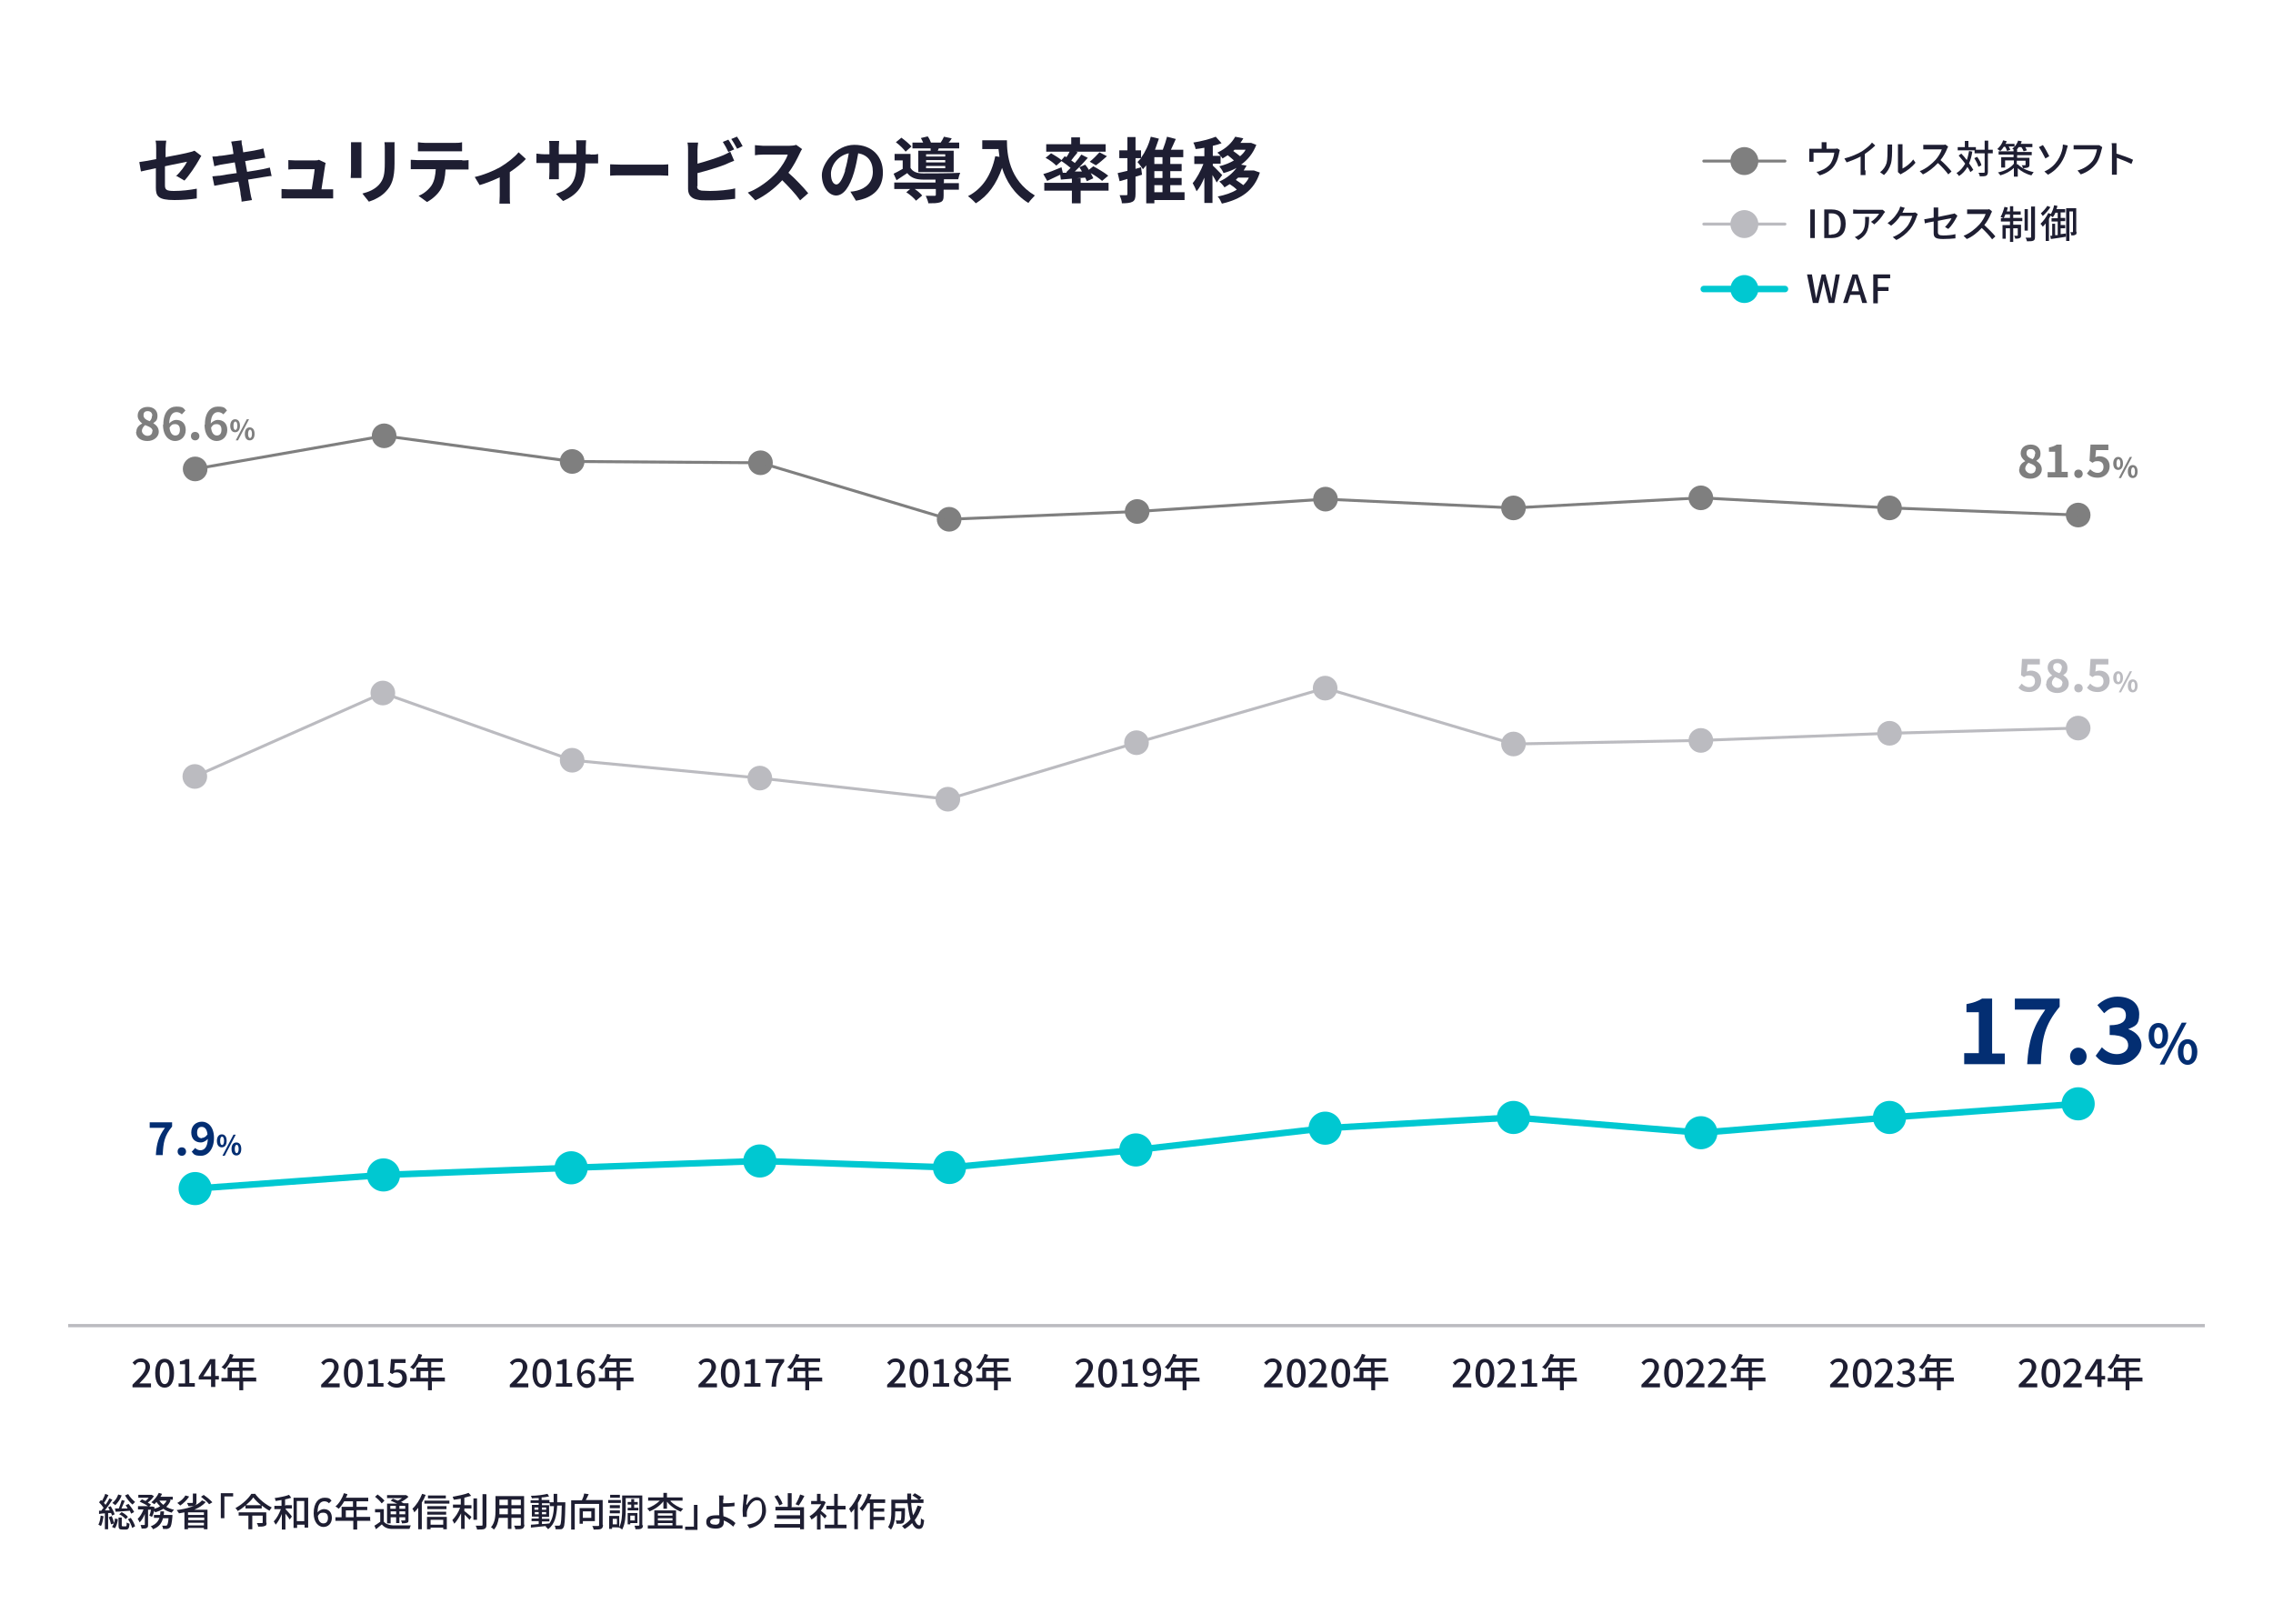 <?xml version="1.0" encoding="UTF-8"?>
<svg id="_レイヤー_1" data-name="レイヤー 1" xmlns="http://www.w3.org/2000/svg" viewBox="0 0 700 500">
  <defs>
    <style>
      .cls-1, .cls-2 {
        stroke: #7f7f7f;
      }

      .cls-1, .cls-2, .cls-3, .cls-4, .cls-5, .cls-6, .cls-7 {
        fill: none;
        stroke-miterlimit: 10;
      }

      .cls-1, .cls-2, .cls-3, .cls-7 {
        stroke-width: .9px;
      }

      .cls-1, .cls-3, .cls-5 {
        stroke-linecap: round;
      }

      .cls-3, .cls-4, .cls-7 {
        stroke: #bbbbc0;
      }

      .cls-8 {
        fill: #00c8d1;
      }

      .cls-5, .cls-6 {
        stroke: #00c8d1;
        stroke-width: 2px;
      }

      .cls-9 {
        fill: #fff;
      }

      .cls-10 {
        fill: #1e1e32;
      }

      .cls-11 {
        fill: #bbbbc0;
      }

      .cls-12 {
        fill: #032e72;
      }

      .cls-13 {
        fill: #7f7f7f;
      }
    </style>
  </defs>
  <rect class="cls-9" width="700" height="500"/>
  <g id="a">
    <g>
      <path class="cls-10" d="M54.1,54.3c1.5-1.3,2.9-3.3,3.5-4.5-.7.2-3.7.7-6.8,1.4v5.8c0,1.4.4,1.8,2.8,1.8s4.8-.3,7-.7v3c-1.9.3-4.6.5-6.9.5-5,0-5.7-1.2-5.7-3.8v-6c-2,.4-3.7.8-4.6,1l-.5-2.9c1-.1,3-.5,5.2-.9v-3.2c0-.7,0-1.8-.2-2.5h3.3c-.1.7-.2,1.8-.2,2.5v2.6c3.2-.6,6.3-1.2,7.3-1.5.6-.1,1.1-.3,1.6-.5l2.1,1.6c-.2.3-.5.8-.7,1.2-1,1.8-3,4.8-4.5,6.4l-2.4-1.4h0l-.3.1Z"/>
      <path class="cls-10" d="M83.6,54.2c-.6,0-1.5.2-2.3.3-1.1.2-2.9.5-4.9.8.3,1.8.6,3.4.7,4.1.1.7.3,1.5.5,2.2l-3.2.5c0-.8-.2-1.6-.3-2.2,0-.6-.3-2.2-.7-4-2.2.3-4.2.7-5.2.9-.9.2-1.7.3-2.2.4l-.6-2.9c.6,0,1.6-.2,2.3-.2,1-.2,3-.5,5.2-.8l-.6-3.3c-1.9.3-3.6.6-4.3.7-.8.2-1.4.3-2,.5l-.6-3c.7,0,1.4,0,2.1-.2.8,0,2.5-.3,4.4-.6l-.3-2.1c-.1-.6-.3-1.2-.4-1.7l3.2-.4c0,.4,0,1.2.2,1.7,0,.3.2,1,.3,2,1.8-.3,3.4-.5,4.1-.7.7-.1,1.5-.3,2.1-.5l.6,2.9c-.5,0-1.4.2-2,.3-.9.1-2.5.4-4.2.7l.6,3.3c2-.3,3.8-.6,4.8-.8.9-.2,1.7-.4,2.2-.5l.6,2.9h0l-.1-.3Z"/>
      <path class="cls-10" d="M100.4,58.3h2.2v2.8h-15.9v-2.9c.6,0,1.4.1,2.2.1h7.1c.3-1.9.8-5,.9-6.2h-5.9c-.7,0-1.6,0-2.2.1v-2.9c.6,0,1.6.1,2.2.1h5.6c.5,0,1.4,0,1.6-.2l2.1,1c-.1.3-.2.7-.2.9-.2,1.3-.8,5.1-1.1,7.2h1.4Z"/>
      <path class="cls-10" d="M111.3,43.8v11h-3.3c0-.4.1-1.3.1-1.9v-9.1h3.2ZM121.5,43.7v6.6c0,4.7-.9,6.8-2.6,8.6-1.4,1.6-3.7,2.7-5.3,3.2l-2-2.5c1.9-.5,3.7-1.2,5.1-2.7,1.5-1.7,1.8-3.3,1.8-6.7v-4.2c0-.9,0-1.6-.1-2.2h3.3l-.2-.1Z"/>
      <path class="cls-10" d="M142.3,49.4c.5,0,1.4,0,2-.1v2.9h-7.1c-.1,2.3-.5,4.3-1.3,5.8s-2.5,3.2-4.4,4.2l-2.6-1.9c1.6-.6,3.1-1.9,4-3.2.9-1.4,1.2-3.2,1.3-5h-7.7v-2.9c.6,0,1.4.1,2.1.1h13.8l-.1.1ZM131.1,46.6h-2.4v-2.8c.7.1,1.6.2,2.4.2h8.8c.8,0,1.6,0,2.4-.2v2.8h-11.2Z"/>
      <path class="cls-10" d="M161.9,49c-1,1.1-2.9,2.7-4.9,4v7.3c0,.8,0,1.9.1,2.4h-3.3c0-.4.1-1.6.1-2.4v-5.7c-1.9.9-4.4,1.9-6.2,2.4l-1.5-2.5c2.8-.6,6-2,7.8-3,2.2-1.3,4.6-3.2,5.7-4.6l2.2,2h0v.1Z"/>
      <path class="cls-10" d="M181.8,47.6c1.1,0,1.8,0,2.4-.2v2.9h-3.9v.5c0,5.4-1.6,8.8-6.9,11.1l-2.2-2.2c4.2-1.4,6.3-3.5,6.3-8.8v-.7h-5.4v5h-3c0-.4.1-1.3.1-2.3v-2.7h-4v-2.9c.4,0,1.3.2,2.3.2h1.7v-2.1c0-.8,0-1.5-.1-2h3.1c0,.4-.1,1.1-.1,2v2.1h5.4v-2.3c0-.9,0-1.6-.1-2h3.1c0,.5-.1,1.2-.1,2v2.3h1.5l-.1.1Z"/>
      <path class="cls-10" d="M187.9,50.6c.8,0,2.4.1,3.5.1h11.8c1,0,2,0,2.6-.1v3.5c-.5,0-1.6-.1-2.6-.1h-11.8c-1.2,0-2.7,0-3.5.1v-3.5Z"/>
      <path class="cls-10" d="M214.7,57.3c0,1,.4,1.2,1.4,1.4.7,0,1.6.1,2.6.1,2.3,0,5.9-.3,7.7-.8v3.2c-2.1.3-5.4.5-7.8.5s-2.8,0-3.7-.2c-1.9-.3-3-1.4-3-3.3v-12c0-.5,0-1.6-.2-2.3h3.3c-.1.7-.2,1.7-.2,2.3v4.2c2.6-.7,5.7-1.7,7.7-2.5.8-.3,1.5-.7,2.4-1.2l1.2,2.8c-.9.3-1.9.8-2.6,1.1-2.2.9-5.9,2-8.7,2.7v4.1h0l-.1-.1ZM224.3,46.8c-.4-.9-1.1-2.2-1.7-3.1l1.7-.7c.6.8,1.3,2.2,1.8,3l-1.8.8ZM226.9,42c.6.8,1.4,2.2,1.8,3l-1.7.8c-.5-.9-1.2-2.2-1.8-3l1.7-.7v-.1Z"/>
      <path class="cls-10" d="M247.1,45.8c-.2.2-.6.9-.8,1.4-.8,1.7-2,4.1-3.5,6,2.2,1.9,4.8,4.7,6.1,6.3l-2.5,2.2c-1.4-2-3.5-4.2-5.5-6.2-2.3,2.5-5.3,4.8-8.3,6.2l-2.3-2.4c3.5-1.3,6.9-4,9-6.3,1.4-1.7,2.8-3.8,3.3-5.4h-7.5c-.9,0-2.1.1-2.6.2v-3.1c.6,0,1.9.2,2.6.2h7.8c.9,0,1.8-.1,2.3-.3l1.8,1.3h0l.1-.1Z"/>
      <path class="cls-10" d="M261.9,59c.8,0,1.5-.2,2-.3,2.8-.7,4.9-2.6,4.9-5.8s-1.6-5.2-4.5-5.7c-.3,1.8-.7,3.8-1.3,5.9-1.3,4.4-3.2,7.1-5.5,7.1s-4.4-2.7-4.4-6.3,4.4-9.3,10-9.3,8.8,3.7,8.8,8.5-2.8,7.8-8.3,8.7l-1.6-2.6h0l-.1-.2ZM260.2,52.5c.5-1.6.9-3.5,1.2-5.3-3.6.8-5.5,3.9-5.5,6.3s.9,3.3,1.7,3.3,1.8-1.4,2.7-4.3h-.1Z"/>
      <path class="cls-10" d="M290.6,56.4h4.7v2h-4.7v1.8c0,1.2-.2,1.8-1.1,2.1s-2,.3-3.6.3c-.1-.7-.5-1.6-.8-2.3h2.7q.4,0,.4-.3v-1.8h-6.5c.9.6,1.8,1.4,2.3,2l-1.9,1.6c-.6-.8-1.9-1.9-3-2.6l1.2-1h-4.9v-2h12.7v-.9h-3.9c-2.2,0-3.7-.6-4.8-2-1.1.7-2.1,1.4-3.3,2.2l-.9-2c.8-.4,1.8-.9,2.8-1.5v-2.6h-2.5v-2h4.9v4.3c.7,1.2,2,1.7,3.9,1.7,2.6,0,8.4,0,11.4-.2-.2.5-.5,1.4-.6,2h-4.4v.9h0l-.1.3ZM278.9,46.7c-.6-.8-1.9-2.1-3-2.9l1.7-1.4c1.1.8,2.4,1.9,3.1,2.7l-1.8,1.6h0ZM286.6,45.7h-5.6v-1.8h3.3c-.2-.5-.5-1-.7-1.4l2.1-.5c.4.5.8,1.3,1,1.9h3c.4-.6.8-1.3,1-1.8l2.4.5c-.3.5-.6,1-1,1.3h3.3v1.8h-6.3l-.3.7h4.9v6.6h-10.9v-6.6h3.8v-.7h.1-.1ZM291.1,47.5h-5.9v.7h5.9v-.7ZM291.1,49.3h-5.9v.7h5.9v-.7ZM291.1,51.1h-5.9v.7h5.9v-.7Z"/>
      <path class="cls-10" d="M310.1,43.3c0,4.1.6,12.1,8.6,16.9-.5.5-1.6,1.7-2,2.3-4.5-2.8-6.9-6.9-8.1-10.8-1.7,4.9-4.3,8.6-8.1,10.9-.5-.6-1.7-1.7-2.4-2.2,4.5-2.3,7.2-6.5,8.4-12.3l1.3.2c-.1-.8-.2-1.6-.3-2.4h-5v-2.7h7.6v.1Z"/>
      <path class="cls-10" d="M328.5,52.9c.4-.4.8-.8,1.2-1.2-.8-.7-1.9-1.5-2.8-2.1l-1.6,1.4c-.7-.7-2.1-1.8-3.3-2.4l1.7-1.4c1,.6,2.4,1.4,3.2,2.1l1-1.2.5.3c.4-.5.7-1.1,1-1.7h-7.2v-2.3h7.7v-2.1h2.7v2.1h7.9v2.3h-9.2l.6.2c-.7.8-1.4,1.7-2,2.5.4.3.8.5,1.1.8.8-.9,1.5-1.8,2-2.6l2,1c-1.2,1.4-2.6,2.9-4,4.2h2.2c-.3-.5-.5-.9-.8-1.3l1.8-.8c.4.5.8,1,1.1,1.6l1.4-1.1c1.5.8,3.5,2,4.6,2.9l-1.9,1.6c-.8-.7-2.2-1.7-3.5-2.4.3.6.6,1.1.8,1.6l-2,.9c-.1-.3-.3-.7-.5-1.1-2.7.2-5.4.4-7.5.6l-.2-1.5c-1.4.7-2.8,1.3-4,1.9l-1.2-2.1c1.4-.4,3.5-1.2,5.6-2.1l.4,1.7h1.1l.1-.3ZM332.8,56.3h8.6v2.4h-8.6v3.9h-2.7v-3.9h-8.5v-2.4h8.5v-1.4h2.7v1.4ZM335.6,49.8c1-.8,2.2-2,3-2.9l2.3,1.2c-1.1,1-2.4,2.1-3.4,2.8l-1.9-1.1h0Z"/>
      <path class="cls-10" d="M364.9,61.6h-9.4v1h-2.5v-11.7c-.3.4-.7.8-1,1.2-.4-.5-1.2-1.7-1.7-2.2.4-.4.7-.8,1.1-1.2h-1.7v3.3l1.7-.5.3,2.3-2,.6v5.3c0,1.3-.2,2-.9,2.4-.7.4-1.8.5-3.3.5,0-.7-.4-1.8-.7-2.5h2c.3,0,.4,0,.4-.4v-4.6l-2.4.7-.6-2.5c.8-.2,1.9-.4,3-.7v-3.9h-2.5v-2.4h2.5v-4.1h2.5v4.1h1.7v2.3c1.3-1.8,2.4-4.1,3-6.5l2.5.6c-.4,1.1-.8,2.3-1.2,3.4h2.4c.5-1.3,1-2.8,1.3-4l2.7.7c-.5,1.1-1,2.3-1.5,3.3h3.8v2.3h-4v2.1h3.5v2.2h-3.5v2.1h3.5v2.2h-3.5v2.2h4.4v2.4h.1ZM358,48.4h-2.5v2.1h2.5v-2.1ZM358,52.7h-2.5v2.1h2.5v-2.1ZM355.5,59.2h2.5v-2.2h-2.5v2.2Z"/>
      <path class="cls-10" d="M374.7,56.2c-.3-.6-.8-1.5-1.3-2.3v8.6h-2.5v-7.8c-.7,1.7-1.5,3.2-2.4,4.2-.3-.8-.8-1.8-1.2-2.5,1.2-1.4,2.5-3.8,3.3-5.9h-2.8v-2.4h3.1v-2.6c-.9.2-1.9.3-2.7.4-.1-.6-.4-1.5-.7-2,2.5-.4,5.2-1.1,6.9-1.8l1.8,2c-.8.3-1.7.6-2.7.8v3.1h2.4v2.4h-2.4v.6c.6.5,2.4,2.4,2.9,2.9l-1.5,2h0l-.2.3ZM388,53.1c-1.8,5.7-6,8.3-11.7,9.6-.3-.7-.8-1.7-1.3-2.2,2.2-.4,4.3-1.1,5.9-2.1-.6-.6-1.4-1.2-2.2-1.7-.5.3-1.1.7-1.6,1-.3-.5-1.1-1.4-1.6-1.8,2.5-1.1,4.2-2.7,5.3-4.2-1.2.7-2.6,1.2-4,1.6-.2-.6-.9-1.6-1.3-2.1,1.6-.4,3.2-1,4.5-1.8-.5-.5-1.3-1.1-1.9-1.6-.5.3-1,.6-1.6,1-.3-.5-1.1-1.4-1.6-1.8,2.8-1.3,4.5-3.1,5.5-4.9l2.5.5c-.3.5-.6,1-.9,1.4h3.3l1.6.6c-1,2.6-2.6,4.6-4.7,6.1l1.7.3c-.3.5-.6,1-.9,1.5h3.2l1.7.6h.1ZM380.2,46.1c-.1.1-.3.3-.4.4.7.5,1.5,1.1,2.1,1.6.7-.6,1.3-1.2,1.7-2h-3.4ZM381.3,54.7c-.2.2-.5.4-.7.7.8.5,1.6,1.1,2.3,1.6.7-.7,1.3-1.4,1.7-2.3h-3.3Z"/>
    </g>
    <circle class="cls-13" cx="60.1" cy="144.4" r="3.8"/>
    <circle class="cls-13" cx="118.3" cy="134.2" r="3.8"/>
    <circle class="cls-13" cx="176.2" cy="142.1" r="3.8"/>
    <circle class="cls-13" cx="234.2" cy="142.5" r="3.8"/>
    <circle class="cls-13" cx="292.3" cy="159.9" r="3.8"/>
    <circle class="cls-13" cx="350.2" cy="157.5" r="3.8"/>
    <circle class="cls-13" cx="408.2" cy="153.7" r="3.8"/>
    <circle class="cls-13" cx="466.1" cy="156.4" r="3.8"/>
    <circle class="cls-11" cx="60" cy="239.1" r="3.8"/>
    <circle class="cls-11" cx="117.9" cy="213.4" r="3.8"/>
    <circle class="cls-11" cx="176.2" cy="234.1" r="3.8"/>
    <circle class="cls-11" cx="234" cy="239.6" r="3.8"/>
    <circle class="cls-11" cx="291.9" cy="246.1" r="3.8"/>
    <circle class="cls-11" cx="350" cy="228.7" r="3.8"/>
    <circle class="cls-11" cx="408.1" cy="211.9" r="3.8"/>
    <circle class="cls-11" cx="466.1" cy="229.1" r="3.8"/>
    <circle class="cls-8" cx="60.1" cy="366" r="5.1"/>
    <circle class="cls-8" cx="118.1" cy="361.8" r="5.1"/>
    <circle class="cls-8" cx="175.9" cy="359.6" r="5.1"/>
    <circle class="cls-8" cx="234" cy="357.5" r="5.1"/>
    <circle class="cls-8" cx="292.4" cy="359.5" r="5.1"/>
    <circle class="cls-8" cx="349.8" cy="354.1" r="5.1"/>
    <circle class="cls-8" cx="408.1" cy="347.4" r="5.1"/>
    <circle class="cls-8" cx="466.1" cy="344.1" r="5.1"/>
    <circle class="cls-13" cx="523.8" cy="153.3" r="3.8"/>
    <circle class="cls-11" cx="523.8" cy="228" r="3.8"/>
    <circle class="cls-8" cx="523.8" cy="348.8" r="5.1"/>
    <circle class="cls-13" cx="581.9" cy="156.4" r="3.8"/>
    <circle class="cls-11" cx="581.9" cy="225.8" r="3.8"/>
    <circle class="cls-8" cx="581.9" cy="344.1" r="5.1"/>
    <circle class="cls-13" cx="640" cy="158.6" r="3.8"/>
    <circle class="cls-11" cx="640" cy="224.2" r="3.8"/>
    <circle class="cls-8" cx="640" cy="339.9" r="5.1"/>
    <polyline class="cls-6" points="60.1 366 118.1 361.8 175.9 359.6 234 357.5 292.4 359.5 349.8 354.1 408.1 347.4 466.1 344.1 523.8 348.8 581.9 344.1 640 339.9"/>
    <polyline class="cls-7" points="60 239.1 117.9 213.4 176.2 234.1 234 239.6 291.9 246.1 350 228.7 408.1 211.9 466.1 229.1 523.8 228 581.9 225.8 640 224.2"/>
    <polyline class="cls-2" points="60.1 144.4 118.3 134.2 176.2 142.1 234.2 142.5 292.3 159.9 350.2 157.5 408.2 153.7 466.1 156.4 523.8 153.3 581.9 156.4 640 158.6"/>
    <line class="cls-4" x1="21" y1="408.2" x2="679" y2="408.2"/>
    <g>
      <path class="cls-10" d="M566.6,46.2c0,.2-.2.6-.2.8-.2,1-.5,2.4-1.2,3.5-.9,1.7-2.7,2.9-4.8,3.5l-1-1.1c.5,0,1-.2,1.4-.4,1.1-.4,2.3-1.2,3-2.2.6-1,1-2.3,1.1-3.3h-6.4v2.8h-1.3v-4h3.8v-2h1.5v2h2.4c.5,0,.7,0,.9-.1l.8.5h0Z"/>
      <path class="cls-10" d="M574.5,52.5v1.4h-1.5v-5.7c-1.3.7-2.9,1.3-4.3,1.8l-.7-1.2c2-.5,4.1-1.4,5.4-2.2,1.2-.8,2.5-1.8,3.1-2.7l1,.9c-.9.9-2,1.8-3.2,2.6v5l.2.1Z"/>
      <path class="cls-10" d="M579,53c1-.7,1.7-1.8,2-2.8.3-1.1.3-3.3.3-4.7s0-.7,0-1h1.4v1c0,1.4,0,3.8-.4,5-.4,1.3-1.1,2.5-2.1,3.4l-1.1-.8-.1-.1ZM584.5,53.2v-8.8h1.4v7.5c1-.5,2.4-1.5,3.3-2.8l.7,1c-1,1.3-2.7,2.6-4.1,3.3-.2.1-.3.2-.5.3l-.8-.7h0v.2Z"/>
      <path class="cls-10" d="M599.9,45.3c0,.1-.3.4-.3.6-.4,1-1.1,2.3-2,3.4,1.2,1,2.7,2.6,3.4,3.5l-1,.9c-.8-1.1-2-2.4-3.2-3.5-1.3,1.4-2.9,2.7-4.6,3.5l-1-1c1.9-.7,3.7-2.2,4.9-3.5.8-.9,1.6-2.2,1.9-3.2h-5.7v-1.4h5.8c.4,0,.8,0,1-.1l.8.6h0v.2Z"/>
      <path class="cls-10" d="M607.4,46.7c-.2,1.3-.5,2.5-1,3.6.5.7,1,1.4,1.3,2l-.9.7c-.2-.5-.5-1-.9-1.6-.7,1.2-1.5,2.1-2.6,2.8-.1-.2-.5-.7-.8-.9,1.2-.7,2-1.7,2.7-2.9-.6-.9-1.4-1.7-2-2.5l.8-.6c.6.6,1.2,1.3,1.7,2,.3-.8.5-1.8.7-2.8l1.1.2h-.1ZM613.6,47.2h-1.4v5.7c0,.7-.2,1-.5,1.2-.4.2-1.1.2-2,.2,0-.3-.2-.8-.4-1.1h1.6c.2,0,.3,0,.3-.3v-5.7h-3.1v-.9h-5.2v-1h2.2v-1.9h1.1v1.9h2.3v.8h2.7v-2.8h1.1v2.8h1.4v1.1h-.1ZM609.3,51.4c-.2-.7-.7-1.8-1.3-2.7l.9-.4c.6.8,1.2,1.9,1.3,2.6l-1,.5h.1Z"/>
      <path class="cls-10" d="M621.4,50.6c1,1,2.8,2,4.9,2.4-.2.2-.5.7-.7,1-1.7-.4-3.2-1.3-4.2-2.2v2.6h-1.2v-2.7c-1.1,1.1-2.7,1.9-4.2,2.3-.1-.3-.5-.7-.7-.9,2-.4,3.9-1.4,4.9-2.7v-1h-2.7v2.2h-1.2v-3.2h3.8v-.8h-4.6v-1h4.6v-.6c-.1,0-.3-.2-.4-.2.2-.2.5-.4.7-.7h-1.8c.2.4.4.7.5,1l-1,.4c-.1-.3-.3-.9-.6-1.3h-.4c-.3.5-.7,1-1.1,1.3-.2-.2-.7-.5-.9-.6.8-.7,1.5-1.7,1.8-2.7l1.1.3c-.1.3-.2.5-.4.8h2.8v.9c.5-.6.9-1.2,1.1-1.9l1.1.2c0,.3-.2.5-.3.8h3.6v1h-2.2c.2.3.4.7.5,1l-1,.3c-.1-.3-.4-.9-.7-1.3h-.8c-.2.3-.4.5-.6.8h.1v.7h4.5v1h-4.5v.8h3.8v2.1c0,.5-.1.7-.5.9-.4.1-.9.2-1.5.2,0-.3-.2-.6-.4-.9h1c.1,0,.2,0,.2-.2v-1.2h-2.7v1.1h.3Z"/>
      <path class="cls-10" d="M629.1,44.6c.6.8,1.6,2.7,2,3.5l-1.2.7c-.5-1-1.4-2.7-2-3.5l1.2-.6h0v-.1ZM635.2,45.7c0-.4.1-1,.1-1.2l1.5.3c-.1.4-.2.9-.3,1.1-.7,3-2.4,6.1-5.8,7.9l-1.1-1c3.7-1.6,5.2-5,5.6-7.2h0v.1Z"/>
      <path class="cls-10" d="M647.4,45.4c0,.2-.2.5-.2.7-.3,1.2-.8,3.2-1.8,4.4-1,1.3-2.5,2.5-4.6,3.2l-1-1.2c1.9-.5,3.5-1.6,4.5-2.8.8-1,1.3-2.6,1.5-3.7h-7.2v-1.3h7.9l.9.6h0v.1Z"/>
      <path class="cls-10" d="M656.4,50.5c-1.3-.7-3.2-1.4-4.5-1.9v5.2h-1.5v-8.4c0-.4,0-.9-.1-1.3h1.5v3.2c1.6.5,3.9,1.3,5.1,1.9l-.5,1.3h0Z"/>
      <path class="cls-10" d="M557.5,64.5h1.4v8.8h-1.4v-8.8Z"/>
      <path class="cls-10" d="M561.8,64.5h2.3c2.7,0,4.3,1.5,4.3,4.4s-1.5,4.4-4.2,4.4h-2.4v-8.8h0ZM564,72.2c1.9,0,2.9-1.1,2.9-3.3s-1-3.2-2.9-3.2h-.8v6.6h.8v-.1Z"/>
      <path class="cls-10" d="M580.5,65.3c-.1.1-.3.4-.4.5-.5.9-1.7,2.4-2.9,3.3l-1-.8c1-.6,2.1-1.8,2.5-2.5h-8v-1.3c.4,0,.9.1,1.4.1h7.7l.8.7h-.1ZM575.6,66.8c0,3.1-.2,5.4-3.3,7.1l-1.1-.9c.3-.1.8-.3,1.2-.6,1.7-1.1,2-2.6,2-4.6s0-.6,0-1h1.4-.2Z"/>
      <path class="cls-10" d="M590.6,65.9c-.1.2-.2.5-.3.7-.4,1.2-1.1,2.8-2.1,4-1.1,1.3-2.5,2.5-4.2,3.3l-1.1-.9c1.8-.7,3.2-1.8,4.2-3,.9-1,1.5-2.5,1.8-3.5h-3.7c-.7,1.1-1.7,2.2-2.8,3l-1.1-.8c1.9-1.3,3-3,3.5-4,.1-.2.3-.7.4-1.1l1.4.4c-.2.4-.4.7-.5,1,0,.1-.2.3-.2.5h3c.3,0,.7,0,.9-.1l.9.6h0l-.1-.1Z"/>
      <path class="cls-10" d="M599,69.9c.8-.8,1.7-2,2-2.7-.3,0-2.2.4-4.2.8v3.4c0,.8.3,1.1,1.6,1.1s2.6-.1,3.8-.4v1.3c-1.1.1-2.4.2-3.8.2-2.5,0-2.9-.6-2.9-1.9v-3.5c-1.2.2-2.2.4-2.7.6l-.2-1.3c.5,0,1.6-.3,2.9-.5v-3.1h1.4v2.9c1.9-.4,3.8-.8,4.3-.9.3,0,.5-.1.7-.2l.9.7c0,.1-.2.4-.3.6-.5,1-1.5,2.6-2.5,3.5l-1-.6h0Z"/>
      <path class="cls-10" d="M613.4,65.3c0,.1-.3.4-.3.6-.4,1-1.1,2.3-2,3.4,1.2,1.1,2.7,2.6,3.4,3.5l-1,.9c-.8-1.1-2-2.4-3.2-3.5-1.3,1.4-2.9,2.7-4.6,3.4l-1-1c1.9-.7,3.7-2.2,4.9-3.5.8-.9,1.6-2.2,1.9-3.2h-5.7v-1.4h5.8c.4,0,.8,0,1-.1l.8.6h0v.3Z"/>
      <path class="cls-10" d="M620,67.1h2.8v1h-2.8v1.1h2.4v3.2c0,.5,0,.7-.4.9s-.8.2-1.4.2c0-.3-.2-.7-.3-.9h.9c.1,0,.2,0,.2-.2v-2.1h-1.4v4.2h-1v-4.2h-1.3v3.2h-1v-4.2h2.3v-1.1h-2.8v-1h.8c-.2-.1-.7-.3-.9-.4.5-.8.9-2,1.2-3.1l1,.2c0,.4-.2.8-.3,1.2h1v-1.6h1v1.6h2.3v1h-2.3v1.1h0v-.1ZM619,67.1v-1.1h-1.4c-.2.4-.3.8-.5,1.1h1.9ZM624.5,71h-1v-6.6h1v6.6ZM626.7,63.5v9.4c0,.7-.1,1-.5,1.2s-1,.2-2,.2c0-.3-.2-.8-.4-1.1h1.5q.2,0,.2-.2v-9.4h1.1l.1-.1Z"/>
      <path class="cls-10" d="M636.2,72v.9c-1.6.3-3.3.5-4.6.7l-.2-1h.6v-3.7h.9v3.5h.8v-4.2h-1.9v-1h1.9v-1.7h-.7c-.2.5-.5,1-.8,1.4-.1-.1-.4-.3-.7-.5-.2.3-.3.7-.5,1v6.8h-1v-5.4c-.3.4-.6.7-.9,1-.1-.2-.5-.7-.7-.9.9-.8,1.8-2.1,2.4-3.3l.8.3c.4-.7.8-1.7,1-2.7l1,.2c0,.3-.2.7-.3,1h2.7v1h-1.4v1.7h1.4v1h-1.4v1.2h1.4v1h-1.4v1.8l1.6-.2h0v.1ZM631.5,63.7c-.6,1-1.6,2.1-2.4,2.8-.1-.2-.4-.6-.6-.8.7-.6,1.6-1.6,2-2.3l1,.4h0v-.1ZM639.5,71.4c0,.5,0,.8-.4.9-.3.2-.7.2-1.2.2,0-.3-.2-.7-.3-1h.7q.1,0,.1-.2v-6.2h-1.1v9.1h-1v-10.1h3.1v7.2h0l.1.1Z"/>
      <path class="cls-10" d="M556.6,84.5h1.4l.8,4.6.5,2.8h0c.2-.9.4-1.9.6-2.8l1.1-4.6h1.2l1.2,4.6c.2.9.4,1.9.6,2.8h0c.1-1,.3-1.9.5-2.8l.8-4.6h1.3l-1.7,8.8h-1.7l-1.2-4.9c-.2-.7-.3-1.4-.4-2h0c-.1.7-.3,1.3-.4,2l-1.2,4.9h-1.7l-1.8-8.8h.1Z"/>
      <path class="cls-10" d="M572.9,90.8h-3.1l-.8,2.5h-1.4l2.9-8.8h1.6l2.9,8.8h-1.5l-.7-2.5h.1ZM572.5,89.7l-.3-1.2c-.3-1-.6-1.9-.8-2.9h0c-.2,1-.5,2-.8,2.9l-.4,1.2h2.4-.1Z"/>
      <path class="cls-10" d="M576.9,84.5h5.2v1.2h-3.8v2.7h3.3v1.2h-3.3v3.8h-1.4v-8.8h0v-.1Z"/>
    </g>
    <g>
      <line class="cls-1" x1="524.7" y1="49.6" x2="549.7" y2="49.6"/>
      <circle class="cls-13" cx="537.2" cy="49.6" r="4.3"/>
    </g>
    <g>
      <line class="cls-3" x1="524.7" y1="69" x2="549.7" y2="69"/>
      <circle class="cls-11" cx="537.2" cy="69" r="4.3"/>
    </g>
    <g>
      <line class="cls-5" x1="524.7" y1="89" x2="549.7" y2="89"/>
      <circle class="cls-8" cx="537.2" cy="89" r="4.3"/>
    </g>
    <g>
      <path class="cls-12" d="M50.8,347.3h-4.7v-1.7h6.9v1.3c-2.4,2.9-2.7,4.9-2.9,8.8h-2.1c.2-3.5.8-5.7,2.8-8.4h0Z"/>
      <path class="cls-12" d="M54.7,354.6c0-.8.5-1.3,1.3-1.3s1.3.6,1.3,1.3-.5,1.3-1.3,1.3-1.3-.6-1.3-1.3Z"/>
      <path class="cls-12" d="M59,354.7l1.1-1.2c.4.4,1,.7,1.6.7,1.2,0,2.2-.9,2.3-3.5-.6.7-1.5,1.1-2.1,1.1-1.7,0-3-1-3-3.1s1.5-3.3,3.3-3.3,3.7,1.5,3.7,5-1.9,5.5-4,5.5-2.2-.5-2.8-1.2h-.1ZM62.2,350.4c.5,0,1.2-.3,1.7-1.1-.2-1.7-.9-2.3-1.8-2.3s-1.4.6-1.4,1.8.6,1.7,1.5,1.7v-.1Z"/>
      <path class="cls-12" d="M66.8,351.3c0-1.2.6-2,1.5-2s1.5.7,1.5,2-.6,2-1.5,2-1.5-.7-1.5-2ZM69,351.3c0-.9-.3-1.3-.6-1.3s-.6.3-.6,1.3.3,1.3.6,1.3.6-.4.6-1.3ZM71.9,349.4h.7l-3.4,6.5h-.7l3.4-6.5ZM71.3,353.8c0-1.3.6-2,1.5-2s1.5.7,1.5,2-.6,2-1.5,2-1.5-.7-1.5-2ZM73.5,353.8c0-.9-.3-1.3-.6-1.3s-.6.4-.6,1.3.3,1.3.6,1.3.6-.4.6-1.3Z"/>
    </g>
    <g>
      <path class="cls-12" d="M604.9,324.3h4.5v-12.6h-3.8v-2.5c2.1-.4,3.5-.9,4.8-1.7h3.1v16.9h3.9v3.3h-12.5v-3.4Z"/>
      <path class="cls-12" d="M629.8,310.9h-9.3v-3.4h13.8v2.5c-4.7,5.7-5.5,9.8-5.8,17.7h-4.2c.4-7,1.7-11.4,5.5-16.7v-.1Z"/>
      <path class="cls-12" d="M637.5,325.3c0-1.5,1.1-2.7,2.5-2.7s2.6,1.1,2.6,2.7-1.1,2.7-2.6,2.7-2.5-1.2-2.5-2.7Z"/>
      <path class="cls-12" d="M645.4,325.1l1.9-2.6c1.2,1.2,2.7,2.1,4.6,2.1s3.5-1,3.5-2.7-1.2-3.2-5.7-3.2v-3c3.8,0,5-1.3,5-3s-1-2.5-2.8-2.5-2.7.7-3.9,1.8l-2.1-2.5c1.8-1.6,3.8-2.6,6.2-2.6,4,0,6.7,2,6.7,5.4s-1.3,3.7-3.4,4.6h0c2.3.8,4.1,2.5,4.1,5.1s-3.3,5.9-7.3,5.9-5.5-1.2-6.9-2.9l.1.1Z"/>
      <path class="cls-12" d="M661.7,318.9c0-2.5,1.2-3.9,3-3.9s3,1.4,3,3.9-1.3,4-3,4-3-1.5-3-4ZM666,318.9c0-1.8-.6-2.5-1.3-2.5s-1.3.7-1.3,2.5.6,2.6,1.3,2.6,1.3-.7,1.3-2.6ZM671.9,314.9h1.5l-6.8,12.9h-1.5l6.8-12.9ZM670.7,323.9c0-2.5,1.3-3.9,3-3.9s3,1.4,3,3.9-1.3,4-3,4-3-1.5-3-4ZM675,323.9c0-1.8-.6-2.5-1.3-2.5s-1.3.7-1.3,2.5.6,2.6,1.3,2.6,1.3-.7,1.3-2.6Z"/>
    </g>
    <g>
      <path class="cls-13" d="M42,132.9c0-1.2.8-2,1.8-2.5h0c-.8-.6-1.4-1.4-1.4-2.4,0-1.7,1.3-2.7,3.1-2.7s3,1.1,3,2.7-.7,1.8-1.3,2.3h0c.9.6,1.7,1.3,1.7,2.7s-1.4,2.8-3.5,2.8-3.5-1.1-3.5-2.8l.1-.1ZM47,132.8c0-1-1-1.4-2.3-1.9-.5.4-1,1.1-1,1.8s.8,1.5,1.7,1.5,1.5-.5,1.5-1.4h.1ZM46.9,128c0-.8-.5-1.4-1.4-1.4s-1.3.4-1.3,1.3.8,1.4,1.9,1.8c.5-.5.7-1.1.7-1.6l.1-.1Z"/>
      <path class="cls-13" d="M50.3,130.7c0-3.9,1.9-5.5,4-5.5s2.2.5,2.8,1.2l-1.1,1.2c-.4-.4-1-.7-1.6-.7-1.2,0-2.2.9-2.3,3.5.6-.7,1.5-1.1,2.1-1.1,1.7,0,3,1,3,3.1s-1.5,3.4-3.3,3.4-3.7-1.5-3.7-5l.1-.1ZM52.2,131.7c.2,1.7.9,2.4,1.8,2.4s1.4-.6,1.4-1.8-.6-1.7-1.5-1.7-1.2.3-1.7,1.1Z"/>
      <path class="cls-13" d="M58.8,134.3c0-.8.5-1.3,1.3-1.3s1.3.6,1.3,1.3-.5,1.3-1.3,1.3-1.3-.6-1.3-1.3Z"/>
      <path class="cls-13" d="M63.1,130.7c0-3.9,1.9-5.5,4-5.5s2.2.5,2.8,1.2l-1.1,1.2c-.4-.4-1-.7-1.6-.7-1.2,0-2.2.9-2.3,3.5.6-.7,1.5-1.1,2.1-1.1,1.7,0,3,1,3,3.1s-1.5,3.4-3.3,3.4-3.7-1.5-3.7-5l.1-.1ZM65,131.7c.2,1.7.9,2.4,1.8,2.4s1.4-.6,1.4-1.8-.6-1.7-1.5-1.7-1.2.3-1.7,1.1Z"/>
      <path class="cls-13" d="M70.9,131.1c0-1.2.6-2,1.5-2s1.5.7,1.5,2-.6,2-1.5,2-1.5-.7-1.5-2ZM73.1,131.1c0-.9-.3-1.3-.6-1.3s-.6.3-.6,1.3.3,1.3.6,1.3.6-.4.6-1.3ZM76,129.1h.7l-3.4,6.5h-.7l3.4-6.5ZM75.4,133.6c0-1.3.6-2,1.5-2s1.5.7,1.5,2-.6,2-1.5,2-1.5-.7-1.5-2ZM77.6,133.6c0-.9-.3-1.3-.6-1.3s-.6.4-.6,1.3.3,1.3.6,1.3.6-.4.6-1.3Z"/>
    </g>
    <g>
      <path class="cls-11" d="M621.6,211.8l1-1.3c.6.6,1.3,1.1,2.3,1.1s1.8-.6,1.8-1.8-.7-1.8-1.8-1.8-1,.2-1.6.5l-.9-.6.3-5h5.5v1.7h-3.8l-.2,2.2c.4-.2.8-.3,1.2-.3,1.7,0,3.2,1,3.2,3.1s-1.7,3.5-3.6,3.5-2.7-.6-3.5-1.4l.1.1Z"/>
      <path class="cls-11" d="M630.2,210.5c0-1.2.8-2,1.8-2.5h0c-.8-.6-1.4-1.4-1.4-2.4,0-1.7,1.3-2.7,3.1-2.7s3,1.1,3,2.7-.7,1.8-1.3,2.3h0c.9.6,1.7,1.3,1.7,2.7s-1.4,2.8-3.5,2.8-3.5-1.1-3.5-2.8l.1-.1ZM635.2,210.4c0-1-1-1.4-2.3-1.9-.5.4-1,1.1-1,1.8s.8,1.5,1.7,1.5,1.5-.5,1.5-1.4h.1ZM635,205.6c0-.8-.5-1.4-1.4-1.4s-1.3.4-1.3,1.3.8,1.4,1.9,1.8c.5-.5.7-1.1.7-1.6l.1-.1Z"/>
      <path class="cls-11" d="M638.8,211.9c0-.8.5-1.3,1.3-1.3s1.3.6,1.3,1.3-.5,1.3-1.3,1.3-1.3-.6-1.3-1.3Z"/>
      <path class="cls-11" d="M642.7,211.8l1-1.3c.6.6,1.3,1.1,2.3,1.1s1.8-.6,1.8-1.8-.7-1.8-1.8-1.8-1,.2-1.6.5l-.9-.6.3-5h5.5v1.7h-3.8l-.2,2.2c.4-.2.8-.3,1.2-.3,1.7,0,3.2,1,3.2,3.1s-1.7,3.5-3.6,3.5-2.7-.6-3.5-1.4l.1.1Z"/>
      <path class="cls-11" d="M650.8,208.7c0-1.2.6-2,1.5-2s1.5.7,1.5,2-.6,2-1.5,2-1.5-.7-1.5-2ZM653,208.7c0-.9-.3-1.3-.6-1.3s-.6.3-.6,1.3.3,1.3.6,1.3.6-.4.6-1.3ZM655.9,206.7h.7l-3.4,6.5h-.7l3.4-6.5ZM655.3,211.2c0-1.3.6-2,1.5-2s1.5.7,1.5,2-.6,2-1.5,2-1.5-.7-1.5-2ZM657.5,211.2c0-.9-.3-1.3-.6-1.3s-.6.4-.6,1.3.3,1.3.6,1.3.6-.4.6-1.3Z"/>
    </g>
    <g>
      <path class="cls-13" d="M621.9,144.5c0-1.2.8-2,1.8-2.5h0c-.8-.6-1.4-1.4-1.4-2.4,0-1.7,1.3-2.7,3.1-2.7s3,1.1,3,2.7-.7,1.8-1.3,2.3h0c.9.6,1.7,1.3,1.7,2.7s-1.4,2.8-3.5,2.8-3.5-1.1-3.5-2.8l.1-.1ZM627,144.4c0-1-1-1.4-2.3-1.9-.5.4-1,1.1-1,1.8s.8,1.5,1.7,1.5,1.5-.5,1.5-1.4h.1ZM626.8,139.7c0-.8-.5-1.4-1.4-1.4s-1.3.4-1.3,1.3.8,1.4,1.9,1.8c.5-.5.7-1.1.7-1.6l.1-.1Z"/>
      <path class="cls-13" d="M630.7,145.4h2.2v-6.3h-1.9v-1.3c1-.2,1.8-.5,2.4-.9h1.5v8.4h1.9v1.7h-6.2v-1.7l.1.1Z"/>
      <path class="cls-13" d="M638.8,145.9c0-.8.5-1.3,1.3-1.3s1.3.6,1.3,1.3-.5,1.3-1.3,1.3-1.3-.6-1.3-1.3Z"/>
      <path class="cls-13" d="M642.7,145.8l1-1.3c.6.6,1.3,1.1,2.3,1.1s1.8-.6,1.8-1.8-.7-1.8-1.8-1.8-1,.2-1.6.5l-.9-.6.3-5h5.5v1.7h-3.8l-.2,2.2c.4-.2.8-.3,1.2-.3,1.7,0,3.2,1,3.2,3.1s-1.7,3.5-3.6,3.5-2.7-.6-3.5-1.4l.1.1Z"/>
      <path class="cls-13" d="M650.8,142.7c0-1.2.6-2,1.5-2s1.5.7,1.5,2-.6,2-1.5,2-1.5-.7-1.5-2ZM653,142.7c0-.9-.3-1.3-.6-1.3s-.6.3-.6,1.3.3,1.3.6,1.3.6-.4.6-1.3ZM655.9,140.7h.7l-3.4,6.5h-.7l3.4-6.5ZM655.3,145.2c0-1.3.6-2,1.5-2s1.5.7,1.5,2-.6,2-1.5,2-1.5-.7-1.5-2ZM657.5,145.2c0-.9-.3-1.3-.6-1.3s-.6.4-.6,1.3.3,1.3.6,1.3.6-.4.6-1.3Z"/>
    </g>
    <g>
      <path class="cls-10" d="M40.9,426.3c2.5-2.4,3.9-3.9,3.9-5.3s-.5-1.6-1.5-1.6-1.3.4-1.7,1l-.8-.8c.8-.8,1.5-1.3,2.7-1.3s2.7,1,2.7,2.6-1.4,3.2-3.3,5.1h3.6v1.2h-5.7v-.8l.1-.1Z"/>
      <path class="cls-10" d="M47.8,422.8c0-2.9,1.1-4.4,2.9-4.4s2.9,1.5,2.9,4.4-1.1,4.5-2.9,4.5-2.9-1.6-2.9-4.5ZM52.2,422.8c0-2.5-.6-3.3-1.5-3.3s-1.5.9-1.5,3.3.6,3.4,1.5,3.4,1.5-.9,1.5-3.4Z"/>
      <path class="cls-10" d="M55.1,426h1.9v-5.9h-1.6v-.9c.8-.1,1.4-.4,1.9-.7h1v7.4h1.7v1.1h-5v-1.1l.1.1Z"/>
      <path class="cls-10" d="M65,424.8h-3.8v-.9l3.5-5.4h1.6v5.2h1.1v1.1h-1.1v2.3h-1.3v-2.3h0ZM65,423.8v-3.9h0c-.2.4-.5.8-.7,1.3l-1.7,2.6h2.4Z"/>
      <path class="cls-10" d="M79.1,425.4h-4.2v2.7h-1.2v-2.7h-5.5v-1.1h1.9v-3.2h3.5v-1.7h-2.7c-.5.9-1.1,1.7-1.7,2.3-.2-.2-.7-.6-1-.7,1.1-.9,2.1-2.5,2.6-4.1l1.1.3c-.1.4-.3.8-.5,1.1h6.9v1.1h-3.6v1.7h3.3v1h-3.3v2.1h4.2v1.1l.2.1ZM73.8,424.3v-2.1h-2.4v2.1h2.4Z"/>
    </g>
    <g>
      <path class="cls-10" d="M99,426.3c2.5-2.4,3.9-3.9,3.9-5.3s-.5-1.6-1.5-1.6-1.3.4-1.7,1l-.8-.8c.8-.8,1.5-1.3,2.7-1.3s2.7,1,2.7,2.6-1.4,3.2-3.3,5.1h3.6v1.2h-5.7v-.8l.1-.1Z"/>
      <path class="cls-10" d="M105.9,422.8c0-2.9,1.1-4.4,2.9-4.4s2.9,1.5,2.9,4.4-1.1,4.5-2.9,4.5-2.9-1.6-2.9-4.5ZM110.2,422.8c0-2.5-.6-3.3-1.5-3.3s-1.5.9-1.5,3.3.6,3.4,1.5,3.4,1.5-.9,1.5-3.4Z"/>
      <path class="cls-10" d="M113.2,426h1.9v-5.9h-1.6v-.9c.8-.1,1.4-.4,1.9-.7h1v7.4h1.7v1.1h-5v-1.1l.1.1Z"/>
      <path class="cls-10" d="M119.3,426.1l.7-.9c.5.5,1.1.9,2.1.9s1.8-.7,1.8-1.8-.7-1.7-1.7-1.7-.9.2-1.4.5l-.7-.4.3-4.2h4.5v1.2h-3.3l-.2,2.3c.4-.2.7-.3,1.2-.3,1.5,0,2.7.8,2.7,2.7s-1.4,2.9-3,2.9-2.3-.6-2.9-1.2h-.1Z"/>
      <path class="cls-10" d="M137.2,425.4h-4.2v2.7h-1.2v-2.7h-5.5v-1.1h1.9v-3.2h3.5v-1.7h-2.7c-.5.9-1.1,1.7-1.7,2.3-.2-.2-.7-.6-1-.7,1.1-.9,2.1-2.5,2.6-4.1l1.1.3c-.1.4-.3.8-.5,1.1h6.9v1.1h-3.6v1.7h3.3v1h-3.3v2.1h4.2v1.1l.2.1ZM131.9,424.3v-2.1h-2.4v2.1h2.4Z"/>
    </g>
    <g>
      <path class="cls-10" d="M157.1,426.3c2.5-2.4,3.9-3.9,3.9-5.3s-.5-1.6-1.5-1.6-1.3.4-1.7,1l-.8-.8c.8-.8,1.5-1.3,2.7-1.3s2.7,1,2.7,2.6-1.4,3.2-3.3,5.1h3.6v1.2h-5.7v-.8l.1-.1Z"/>
      <path class="cls-10" d="M164,422.8c0-2.9,1.1-4.4,2.9-4.4s2.9,1.5,2.9,4.4-1.1,4.5-2.9,4.5-2.9-1.6-2.9-4.5ZM168.3,422.8c0-2.5-.6-3.3-1.5-3.3s-1.5.9-1.5,3.3.6,3.4,1.5,3.4,1.5-.9,1.5-3.4Z"/>
      <path class="cls-10" d="M171.3,426h1.9v-5.9h-1.6v-.9c.8-.1,1.4-.4,1.9-.7h1v7.4h1.7v1.1h-5v-1.1l.1.1Z"/>
      <path class="cls-10" d="M177.7,423.1c0-3.4,1.6-4.7,3.3-4.7s1.7.4,2.2.9l-.8.8c-.3-.4-.9-.6-1.4-.6-1.1,0-2.1.8-2.1,3.4.5-.6,1.3-1,1.9-1,1.5,0,2.5.9,2.5,2.7s-1.2,2.8-2.6,2.8-3-1.3-3-4.2v-.1ZM179,423.9c.1,1.6.8,2.3,1.7,2.3s1.4-.6,1.4-1.7-.5-1.6-1.5-1.6-1.1.3-1.6,1h0Z"/>
      <path class="cls-10" d="M195.3,425.4h-4.2v2.7h-1.2v-2.7h-5.5v-1.1h1.9v-3.2h3.5v-1.7h-2.7c-.5.9-1.1,1.7-1.7,2.3-.2-.2-.7-.6-1-.7,1.1-.9,2.1-2.5,2.6-4.1l1.1.3c-.1.4-.3.8-.5,1.1h6.9v1.1h-3.6v1.7h3.3v1h-3.3v2.1h4.2v1.1l.2.1ZM190,424.3v-2.1h-2.4v2.1h2.4Z"/>
    </g>
    <g>
      <path class="cls-10" d="M215.2,426.3c2.5-2.4,3.9-3.9,3.9-5.3s-.5-1.6-1.5-1.6-1.3.4-1.7,1l-.8-.8c.8-.8,1.5-1.3,2.7-1.3s2.7,1,2.7,2.6-1.4,3.2-3.3,5.1h3.6v1.2h-5.7v-.8l.1-.1Z"/>
      <path class="cls-10" d="M222,422.8c0-2.9,1.1-4.4,2.9-4.4s2.9,1.5,2.9,4.4-1.1,4.5-2.9,4.5-2.9-1.6-2.9-4.5ZM226.4,422.8c0-2.5-.6-3.3-1.5-3.3s-1.5.9-1.5,3.3.6,3.4,1.5,3.4,1.5-.9,1.5-3.4Z"/>
      <path class="cls-10" d="M229.3,426h1.9v-5.9h-1.6v-.9c.8-.1,1.4-.4,1.9-.7h1v7.4h1.7v1.1h-5v-1.1l.1.1Z"/>
      <path class="cls-10" d="M239.9,419.7h-4.1v-1.2h5.7v.8c-2,2.5-2.4,4.4-2.5,7.7h-1.4c.2-3.1.8-5.1,2.4-7.4l-.1.1Z"/>
      <path class="cls-10" d="M253.4,425.4h-4.2v2.7h-1.2v-2.7h-5.5v-1.1h1.9v-3.2h3.5v-1.7h-2.7c-.5.9-1.1,1.7-1.7,2.3-.2-.2-.7-.6-1-.7,1.1-.9,2.1-2.5,2.6-4.1l1.1.3c-.1.4-.3.8-.5,1.1h6.9v1.1h-3.6v1.7h3.3v1h-3.3v2.1h4.2v1.1l.2.1ZM248,424.3v-2.1h-2.4v2.1h2.4Z"/>
    </g>
    <g>
      <path class="cls-10" d="M273.3,426.3c2.5-2.4,3.9-3.9,3.9-5.3s-.5-1.6-1.5-1.6-1.3.4-1.7,1l-.8-.8c.8-.8,1.5-1.3,2.7-1.3s2.7,1,2.7,2.6-1.4,3.2-3.3,5.1h3.6v1.2h-5.7v-.8l.1-.1Z"/>
      <path class="cls-10" d="M280.1,422.8c0-2.9,1.1-4.4,2.9-4.4s2.9,1.5,2.9,4.4-1.1,4.5-2.9,4.5-2.9-1.6-2.9-4.5ZM284.5,422.8c0-2.5-.6-3.3-1.5-3.3s-1.5.9-1.5,3.3.6,3.4,1.5,3.4,1.5-.9,1.5-3.4Z"/>
      <path class="cls-10" d="M287.4,426h1.9v-5.9h-1.6v-.9c.8-.1,1.4-.4,1.9-.7h1v7.4h1.7v1.1h-5v-1.1l.1.1Z"/>
      <path class="cls-10" d="M293.8,424.9c0-1.1.8-1.8,1.6-2.3h0c-.7-.5-1.2-1.2-1.2-2.1,0-1.4,1.1-2.3,2.5-2.3s2.5.9,2.5,2.3-.6,1.6-1.2,2h0c.8.5,1.5,1.1,1.5,2.3s-1.2,2.3-2.9,2.3-2.9-1-2.9-2.4l.1.2ZM298.2,424.9c0-1-1-1.4-2.2-1.9-.6.4-1,1-1,1.7s.7,1.5,1.7,1.5,1.5-.5,1.5-1.4v.1ZM298,420.7c0-.8-.5-1.4-1.4-1.4s-1.3.5-1.3,1.3.8,1.3,1.8,1.7c.5-.5.8-1,.8-1.6h.1Z"/>
      <path class="cls-10" d="M311.5,425.4h-4.2v2.7h-1.2v-2.7h-5.5v-1.1h1.9v-3.2h3.5v-1.7h-2.7c-.5.9-1.1,1.7-1.7,2.3-.2-.2-.7-.6-1-.7,1.1-.9,2.1-2.5,2.6-4.1l1.1.3c-.1.4-.3.8-.5,1.1h6.9v1.1h-3.6v1.7h3.3v1h-3.3v2.1h4.2v1.1l.2.1ZM306.1,424.3v-2.1h-2.4v2.1h2.4Z"/>
    </g>
    <g>
      <path class="cls-10" d="M331.3,426.3c2.5-2.4,3.9-3.9,3.9-5.3s-.5-1.6-1.5-1.6-1.3.4-1.7,1l-.8-.8c.8-.8,1.5-1.3,2.7-1.3s2.7,1,2.7,2.6-1.4,3.2-3.3,5.1h3.6v1.2h-5.7v-.8l.1-.1Z"/>
      <path class="cls-10" d="M338.2,422.8c0-2.9,1.1-4.4,2.9-4.4s2.9,1.5,2.9,4.4-1.1,4.5-2.9,4.5-2.9-1.6-2.9-4.5ZM342.6,422.8c0-2.5-.6-3.3-1.5-3.3s-1.5.9-1.5,3.3.6,3.4,1.5,3.4,1.5-.9,1.5-3.4Z"/>
      <path class="cls-10" d="M345.5,426h1.9v-5.9h-1.6v-.9c.8-.1,1.4-.4,1.9-.7h1v7.4h1.7v1.1h-5v-1.1l.1.1Z"/>
      <path class="cls-10" d="M352,426.3l.8-.9c.3.4.9.7,1.4.7,1.1,0,2.1-.9,2.1-3.4-.5.7-1.3,1-1.9,1-1.5,0-2.5-.9-2.5-2.7s1.2-2.8,2.6-2.8,3.1,1.3,3.1,4.2-1.6,4.7-3.3,4.7-1.7-.4-2.2-.9l-.1.1ZM354.6,422.8c.5,0,1.2-.3,1.7-1.1-.2-1.6-.8-2.3-1.7-2.3s-1.4.6-1.4,1.7.5,1.7,1.4,1.7h0Z"/>
      <path class="cls-10" d="M369.6,425.4h-4.2v2.7h-1.2v-2.7h-5.5v-1.1h1.9v-3.2h3.5v-1.7h-2.7c-.5.9-1.1,1.7-1.7,2.3-.2-.2-.7-.6-1-.7,1.1-.9,2.1-2.5,2.6-4.1l1.1.3c-.1.4-.3.8-.5,1.1h6.9v1.1h-3.6v1.7h3.3v1h-3.3v2.1h4.2v1.1l.2.1ZM364.2,424.3v-2.1h-2.4v2.1h2.4Z"/>
    </g>
    <g>
      <path class="cls-10" d="M389.4,426.3c2.5-2.4,3.9-3.9,3.9-5.3s-.5-1.6-1.5-1.6-1.3.4-1.7,1l-.8-.8c.8-.8,1.5-1.3,2.7-1.3s2.7,1,2.7,2.6-1.4,3.2-3.3,5.1h3.6v1.2h-5.7v-.8l.1-.1Z"/>
      <path class="cls-10" d="M396.3,422.8c0-2.9,1.1-4.4,2.9-4.4s2.9,1.5,2.9,4.4-1.1,4.5-2.9,4.5-2.9-1.6-2.9-4.5ZM400.7,422.8c0-2.5-.6-3.3-1.5-3.3s-1.5.9-1.5,3.3.6,3.4,1.5,3.4,1.5-.9,1.5-3.4Z"/>
      <path class="cls-10" d="M403.1,426.3c2.5-2.4,3.9-3.9,3.9-5.3s-.5-1.6-1.5-1.6-1.3.4-1.7,1l-.8-.8c.8-.8,1.5-1.3,2.7-1.3s2.7,1,2.7,2.6-1.4,3.2-3.3,5.1h3.6v1.2h-5.7v-.8l.1-.1Z"/>
      <path class="cls-10" d="M410,422.8c0-2.9,1.1-4.4,2.9-4.4s2.9,1.5,2.9,4.4-1.1,4.5-2.9,4.5-2.9-1.6-2.9-4.5ZM414.4,422.8c0-2.5-.6-3.3-1.5-3.3s-1.5.9-1.5,3.3.6,3.4,1.5,3.4,1.5-.9,1.5-3.4Z"/>
      <path class="cls-10" d="M427.7,425.4h-4.2v2.7h-1.2v-2.7h-5.5v-1.1h1.9v-3.2h3.5v-1.7h-2.7c-.5.9-1.1,1.7-1.7,2.3-.2-.2-.7-.6-1-.7,1.1-.9,2.1-2.5,2.6-4.1l1.1.3c-.1.4-.3.8-.5,1.1h6.9v1.1h-3.6v1.7h3.3v1h-3.3v2.1h4.2v1.1l.2.1ZM422.3,424.3v-2.1h-2.4v2.1h2.4Z"/>
    </g>
    <g>
      <path class="cls-10" d="M447.5,426.3c2.5-2.4,3.9-3.9,3.9-5.3s-.5-1.6-1.5-1.6-1.3.4-1.7,1l-.8-.8c.8-.8,1.5-1.3,2.7-1.3s2.7,1,2.7,2.6-1.4,3.2-3.3,5.1h3.6v1.2h-5.7v-.8l.1-.1Z"/>
      <path class="cls-10" d="M454.4,422.8c0-2.9,1.1-4.4,2.9-4.4s2.9,1.5,2.9,4.4-1.1,4.5-2.9,4.5-2.9-1.6-2.9-4.5ZM458.8,422.8c0-2.5-.6-3.3-1.5-3.3s-1.5.9-1.5,3.3.6,3.4,1.5,3.4,1.5-.9,1.5-3.4Z"/>
      <path class="cls-10" d="M461.2,426.3c2.5-2.4,3.9-3.9,3.9-5.3s-.5-1.6-1.5-1.6-1.3.4-1.7,1l-.8-.8c.8-.8,1.5-1.3,2.7-1.3s2.7,1,2.7,2.6-1.4,3.2-3.3,5.1h3.6v1.2h-5.7v-.8l.1-.1Z"/>
      <path class="cls-10" d="M468.5,426h1.9v-5.9h-1.6v-.9c.8-.1,1.4-.4,1.9-.7h1v7.4h1.7v1.1h-5v-1.1l.1.1Z"/>
      <path class="cls-10" d="M485.8,425.4h-4.2v2.7h-1.2v-2.7h-5.5v-1.1h1.9v-3.2h3.5v-1.7h-2.7c-.5.9-1.1,1.7-1.7,2.3-.2-.2-.7-.6-1-.7,1.1-.9,2.1-2.5,2.6-4.1l1.1.3c-.1.4-.3.8-.5,1.1h6.9v1.1h-3.6v1.7h3.3v1h-3.3v2.1h4.2v1.1l.2.1ZM480.4,424.3v-2.1h-2.4v2.1h2.4Z"/>
    </g>
    <g>
      <path class="cls-10" d="M563.7,426.3c2.5-2.4,3.9-3.9,3.9-5.3s-.5-1.6-1.5-1.6-1.3.4-1.7,1l-.8-.8c.8-.8,1.5-1.3,2.7-1.3s2.7,1,2.7,2.6-1.4,3.2-3.3,5.1h3.6v1.2h-5.7v-.8l.1-.1Z"/>
      <path class="cls-10" d="M570.6,422.8c0-2.9,1.1-4.4,2.9-4.4s2.9,1.5,2.9,4.4-1.1,4.5-2.9,4.5-2.9-1.6-2.9-4.5ZM575,422.8c0-2.5-.6-3.3-1.5-3.3s-1.5.9-1.5,3.3.6,3.4,1.5,3.4,1.5-.9,1.5-3.4Z"/>
      <path class="cls-10" d="M577.4,426.3c2.5-2.4,3.9-3.9,3.9-5.3s-.5-1.6-1.5-1.6-1.3.4-1.7,1l-.8-.8c.8-.8,1.5-1.3,2.7-1.3s2.7,1,2.7,2.6-1.4,3.2-3.3,5.1h3.6v1.2h-5.7v-.8l.1-.1Z"/>
      <path class="cls-10" d="M584,426.1l.7-.9c.5.5,1.2,1,2.1,1s1.7-.5,1.7-1.4-.6-1.6-2.6-1.6v-1c1.7,0,2.3-.6,2.3-1.5s-.5-1.2-1.4-1.2-1.3.3-1.8.8l-.7-.9c.7-.6,1.5-1.1,2.5-1.1,1.6,0,2.7.8,2.7,2.2s-.6,1.7-1.5,2h0c1,.3,1.8,1.1,1.8,2.2s-1.3,2.5-3,2.5-2.3-.6-2.9-1.2l.1.1Z"/>
      <path class="cls-10" d="M601.9,425.4h-4.2v2.7h-1.2v-2.7h-5.5v-1.1h1.9v-3.2h3.5v-1.7h-2.7c-.5.9-1.1,1.7-1.7,2.3-.2-.2-.7-.6-1-.7,1.1-.9,2.1-2.5,2.6-4.1l1.1.3c-.1.4-.3.8-.5,1.1h6.9v1.1h-3.6v1.7h3.3v1h-3.3v2.1h4.2v1.1l.2.1ZM596.6,424.3v-2.1h-2.4v2.1h2.4Z"/>
    </g>
    <g>
      <path class="cls-10" d="M621.8,426.3c2.5-2.4,3.9-3.9,3.9-5.3s-.5-1.6-1.5-1.6-1.3.4-1.7,1l-.8-.8c.8-.8,1.5-1.3,2.7-1.3s2.7,1,2.7,2.6-1.4,3.2-3.3,5.1h3.6v1.2h-5.7v-.8l.1-.1Z"/>
      <path class="cls-10" d="M628.7,422.8c0-2.9,1.1-4.4,2.9-4.4s2.9,1.5,2.9,4.4-1.1,4.5-2.9,4.5-2.9-1.6-2.9-4.5ZM633.1,422.8c0-2.5-.6-3.3-1.5-3.3s-1.5.9-1.5,3.3.6,3.4,1.5,3.4,1.5-.9,1.5-3.4Z"/>
      <path class="cls-10" d="M635.5,426.3c2.5-2.4,3.9-3.9,3.9-5.3s-.5-1.6-1.5-1.6-1.3.4-1.7,1l-.8-.8c.8-.8,1.5-1.3,2.7-1.3s2.7,1,2.7,2.6-1.4,3.2-3.3,5.1h3.6v1.2h-5.7v-.8l.1-.1Z"/>
      <path class="cls-10" d="M645.9,424.8h-3.8v-.9l3.5-5.4h1.6v5.2h1.1v1.1h-1.1v2.3h-1.3v-2.3h0ZM645.9,423.8v-3.9h0c-.2.4-.5.8-.7,1.3l-1.7,2.6h2.4Z"/>
      <path class="cls-10" d="M660,425.4h-4.2v2.7h-1.2v-2.7h-5.5v-1.1h1.9v-3.2h3.5v-1.7h-2.7c-.5.9-1.1,1.7-1.7,2.3-.2-.2-.7-.6-1-.7,1.1-.9,2.1-2.5,2.6-4.1l1.1.3c-.1.4-.3.8-.5,1.1h6.9v1.1h-3.6v1.7h3.3v1h-3.3v2.1h4.2v1.1l.2.1ZM654.7,424.3v-2.1h-2.4v2.1h2.4Z"/>
    </g>
    <g>
      <path class="cls-10" d="M505.6,426.3c2.5-2.4,3.9-3.9,3.9-5.3s-.5-1.6-1.5-1.6-1.3.4-1.7,1l-.8-.8c.8-.8,1.5-1.3,2.7-1.3s2.7,1,2.7,2.6-1.4,3.2-3.3,5.1h3.6v1.2h-5.7v-.8l.1-.1Z"/>
      <path class="cls-10" d="M512.5,422.8c0-2.9,1.1-4.4,2.9-4.4s2.9,1.5,2.9,4.4-1.1,4.5-2.9,4.5-2.9-1.6-2.9-4.5ZM516.9,422.8c0-2.5-.6-3.3-1.5-3.3s-1.5.9-1.5,3.3.6,3.4,1.5,3.4,1.5-.9,1.5-3.4Z"/>
      <path class="cls-10" d="M519.3,426.3c2.5-2.4,3.9-3.9,3.9-5.3s-.5-1.6-1.5-1.6-1.3.4-1.7,1l-.8-.8c.8-.8,1.5-1.3,2.7-1.3s2.7,1,2.7,2.6-1.4,3.2-3.3,5.1h3.6v1.2h-5.7v-.8l.1-.1Z"/>
      <path class="cls-10" d="M526.1,426.3c2.5-2.4,3.9-3.9,3.9-5.3s-.5-1.6-1.5-1.6-1.3.4-1.7,1l-.8-.8c.8-.8,1.5-1.3,2.7-1.3s2.7,1,2.7,2.6-1.4,3.2-3.3,5.1h3.6v1.2h-5.7v-.8l.1-.1Z"/>
      <path class="cls-10" d="M543.9,425.4h-4.2v2.7h-1.2v-2.7h-5.5v-1.1h1.9v-3.2h3.5v-1.7h-2.7c-.5.9-1.1,1.7-1.7,2.3-.2-.2-.7-.6-1-.7,1.1-.9,2.1-2.5,2.6-4.1l1.1.3c-.1.4-.3.8-.5,1.1h6.9v1.1h-3.6v1.7h3.3v1h-3.3v2.1h4.2v1.1l.2.1ZM538.5,424.3v-2.1h-2.4v2.1h2.4Z"/>
    </g>
    <g>
      <path class="cls-10" d="M31.9,466.9c-.2,1.1-.4,2.3-.8,3-.2-.1-.6-.3-.8-.4.4-.7.6-1.8.7-2.8l.9.2h0ZM33.3,465.9v5h-1v-4.9c-.6,0-1.2.1-1.8.2v-1h.7c.2-.3.4-.6.7-.9-.3-.5-.9-1.2-1.4-1.7l.6-.7c.1,0,.2.2.3.3.4-.7.8-1.5,1-2.2l1,.4c-.4.8-.9,1.8-1.4,2.4.2.2.4.4.5.6.5-.7.9-1.4,1.2-2l.9.4c-.7,1.1-1.5,2.3-2.3,3.3h1.5c-.2-.4-.3-.7-.5-1l.8-.3c.5.8,1,1.8,1.2,2.5l-.8.4c0-.2-.2-.5-.3-.8h-.9ZM34.4,466.8c.3.7.6,1.6.7,2.2.2-.5.3-.9.3-1.4l.9.2c-.1,1-.4,2.1-.9,2.8l-.9-.4c.2-.3.4-.7.6-1.1l-.9.3c-.1-.6-.4-1.5-.7-2.2l.8-.3.1-.1ZM37.5,460.4c-.4,1.2-1.2,2.3-2,3.1-.2-.2-.6-.5-.9-.7.8-.6,1.5-1.6,1.8-2.6l1.1.3v-.1ZM38.4,462.2c-.3.7-.7,1.6-1,2.3h1.9c-.2-.4-.4-.7-.6-1l.9-.4c.6.8,1.4,1.8,1.7,2.5l-.9.5c-.1-.2-.3-.6-.4-.9-1.6.1-3.2.3-4.4.3l-.2-1h1.2c.3-.8.7-1.9.9-2.6l1.1.3h-.2ZM38.7,470c.3,0,.3-.1.3-1.2.2.2.6.3.9.4-.1,1.4-.4,1.8-1.1,1.8h-1.1c-1,0-1.2-.3-1.2-1.3v-2.4h1v2.4q0,.3.3.3h.9ZM37.4,465.6c.8.4,1.6,1,2,1.5l-.7.7c-.4-.5-1.2-1.2-2-1.5l.7-.6v-.1ZM39.5,460.1c.5.9,1.4,1.8,2.1,2.4-.2.2-.6.6-.8.8-.8-.6-1.7-1.8-2.3-2.8l.9-.4h.1ZM40.2,467.3c.6.8,1.2,1.9,1.4,2.7l-.9.5c-.2-.8-.7-1.9-1.3-2.7l.9-.4-.1-.1Z"/>
      <path class="cls-10" d="M52.5,462.1c-.3.8-.8,1.4-1.3,1.9.7.4,1.5.7,2.4.9-.2.2-.6.6-.7.9-1-.3-1.8-.6-2.6-1.2-.7.5-1.6.8-2.5,1.1,0-.1-.2-.3-.3-.5-.2.7-.4,1.4-.7,1.9l-.8-.4c.2-.5.4-1.1.5-1.8h-.9v4.6c0,.5,0,.8-.4,1-.3.2-.8.2-1.6.2,0-.3-.2-.8-.3-1.1h1.1c.1,0,.2,0,.2-.2v-3.2c-.4,1-1,2-1.6,2.6-.1-.3-.4-.8-.6-1.1.7-.6,1.4-1.8,1.8-2.9h-1.7v-1h3.1c-.7-.5-1.7-1-2.6-1.4l.7-.7c.3.1.7.3,1.1.5.4-.3.7-.6,1-1h-3.2v-.9h4.1l.7.4c-.4.7-1.2,1.5-1.9,2,.4.2.7.4,1,.6l-.5.6h.9l.7.2c0,.2,0,.3-.1.5.7-.2,1.3-.4,1.8-.8-.4-.4-.8-.8-1.1-1.3-.2.3-.5.5-.7.7-.2-.2-.6-.5-.9-.6.9-.7,1.8-1.8,2.3-2.9l1,.3c-.1.3-.3.6-.5.9h3.8v.9h-.8l.1.3ZM53.1,466.6v.4c-.2,2.1-.4,3.1-.8,3.4-.2.2-.5.3-.8.4h-1.3c0-.3-.1-.7-.3-1h1.1c.2,0,.3,0,.4-.1.2-.2.4-.8.5-2.2h-1.7c-.4,1.5-1.2,2.7-3.1,3.4-.1-.3-.4-.7-.7-.9,1.6-.6,2.3-1.5,2.7-2.6h-1.7v-.9h1.9c0-.4.1-.7.1-1.1h1.1c0,.4,0,.8-.1,1.1h2.7v.1ZM49.1,462.1c.3.5.7.9,1.2,1.3.4-.4.8-.8,1-1.3h-2.2Z"/>
      <path class="cls-10" d="M63.3,462.6c-.9,1-2.1,1.7-3.5,2.3h4.1v6h-1.1v-.4h-4.9v.4h-1.1v-5.2c-.6.1-1.2.2-1.7.3-.1-.3-.5-.7-.7-1,3.2-.4,6.4-1.3,7.8-3l1.1.5v.1ZM58.2,460.9c-.7,1.1-1.8,2.1-2.7,2.7-.2-.2-.6-.6-.9-.8,1-.5,2-1.4,2.5-2.3l1.1.3v.1ZM60.5,462.6c0,.5-.1.8-.6,1-.4.2-1,.2-1.9.2,0-.3-.3-.7-.4-1h1.5c.2,0,.3,0,.3-.2v-2.7h1.1s0,2.7,0,2.7ZM62.8,465.7h-4.9v.8h4.9v-.8ZM58,468.1h4.9v-.8h-4.9v.8ZM62.8,469.7v-.8h-4.9v.8h4.9ZM62.8,460.4c.9.6,2.1,1.6,2.6,2.2l-1,.6c-.5-.7-1.6-1.6-2.5-2.3l.9-.6v.1Z"/>
      <path class="cls-10" d="M71.8,459.8v1h-2.7v6.7h-1.1v-7.7h3.9-.1Z"/>
      <path class="cls-10" d="M78.5,459.9c1.3,1.8,3.3,3.4,5.2,4.3-.3.3-.5.7-.7,1-.8-.4-1.6-1-2.4-1.6v.9h-5v-.9c-.7.6-1.5,1.2-2.4,1.7-.1-.3-.5-.7-.7-.9,2-1.1,4-2.9,4.9-4.4h1.1v-.1ZM82.1,468.9c0,.6-.1.9-.6,1-.4.2-1.1.2-2,.2,0-.3-.2-.8-.4-1.1h1.5c.2,0,.3,0,.3-.2v-2.1h-3.2v4.2h-1.2v-4.2h-3v-1h8.5v3.2h.1ZM80.4,463.5c-1-.8-1.8-1.6-2.4-2.4-.5.8-1.4,1.6-2.3,2.4h4.7Z"/>
      <path class="cls-10" d="M88,463.5h1.9v1h-1.9v.3c.5.5,1.7,1.8,1.9,2.2l-.7.9c-.2-.4-.8-1.2-1.3-1.8v4.9h-1.1v-4.8c-.5,1.3-1.2,2.5-1.9,3.3-.1-.3-.4-.7-.6-1,.9-.9,1.7-2.4,2.2-3.8h-2v-1h2.2v-1.8c-.6.1-1.3.2-1.8.3,0-.2-.2-.6-.3-.9,1.6-.2,3.4-.6,4.4-1l.7.9c-.6.2-1.2.4-1.9.5v2l.2-.2ZM94.9,461.1v9.3h-1.1v-.9h-2.3v1h-1.1v-9.3h4.6l-.1-.1ZM93.7,468.4v-6.2h-2.3v6.2h2.3Z"/>
      <path class="cls-10" d="M96.6,466c0-3.4,1.6-4.8,3.3-4.8s1.7.4,2.2.9l-.8.8c-.3-.4-.9-.6-1.4-.6-1.1,0-2.1.8-2.1,3.4.5-.6,1.3-1,1.9-1,1.5,0,2.5.9,2.5,2.7s-1.2,2.8-2.6,2.8-3-1.3-3-4.2h0ZM97.9,466.8c.1,1.6.8,2.3,1.7,2.3s1.4-.6,1.4-1.7-.5-1.6-1.5-1.6-1.1.3-1.6,1h0Z"/>
      <path class="cls-10" d="M114.2,468.3h-4.2v2.7h-1.2v-2.7h-5.5v-1.1h1.9v-3.2h3.5v-1.7h-2.7c-.5.9-1.1,1.7-1.7,2.3-.2-.2-.7-.6-1-.7,1.1-.9,2.1-2.5,2.6-4.1l1.1.3c-.1.4-.3.8-.5,1.1h6.9v1.1h-3.6v1.7h3.3v1h-3.3v2.1h4.2v1.1l.2.1ZM108.9,467.2v-2.1h-2.4v2.1h2.4Z"/>
      <path class="cls-10" d="M118.1,468.4c.5.8,1.5,1.2,2.8,1.3h5.6c-.1.3-.3.8-.4,1.1h-5.3c-1.5,0-2.5-.5-3.2-1.4-.6.5-1.2,1-1.8,1.5l-.5-1.1c.6-.3,1.2-.8,1.8-1.2v-2.9h-1.6v-1h2.7v3.8l-.1-.1ZM117.5,462.9c-.4-.6-1.2-1.4-2-2l.8-.7c.7.5,1.6,1.3,2.1,1.9l-.8.8h-.1ZM120.2,469.1h-1v-6.1h3.1c-.6-.3-1.4-.6-2-.9l.7-.6c.5.2,1,.4,1.5.6.5-.2.9-.5,1.3-.8h-4.6v-.9h5.9l.7.5c-.6.6-1.5,1.2-2.3,1.6.3.1.6.3.8.4h1.5v5.1c0,.5,0,.8-.4.9-.3.1-.8.2-1.6.2,0-.3-.2-.6-.3-.9h1.1c.1,0,.2,0,.2-.2v-.8h-1.8v1.8h-1v-1.8h-1.7v1.9h-.1ZM120.2,463.7v.9h1.7v-.9h-1.7ZM122,466.3v-.9h-1.7v.9h1.7ZM124.8,463.7h-1.8v.9h1.8v-.9ZM124.8,466.3v-.9h-1.8v.9h1.8Z"/>
      <path class="cls-10" d="M131.1,460.3c-.3.8-.7,1.6-1.2,2.4v8.2h-1.1v-6.6c-.4.5-.8,1-1.2,1.4-.1-.3-.4-.9-.6-1.1,1.2-1.1,2.3-2.8,3-4.6l1,.3h.1ZM138.4,462.1v.9h-7.7v-.9h7.7ZM131.5,467.1h6.1v3.8h-1.1v-.5h-3.9v.5h-1.1v-3.8ZM137.5,464.7h-5.9v-.9h5.9v.9ZM131.6,465.5h5.8v.9h-5.8v-.9ZM137.3,461.4h-5.5v-.9h5.5v.9ZM132.6,468v1.5h3.9v-1.5h-3.9Z"/>
      <path class="cls-10" d="M143,463.5h2.2v1h-2.2v.8c.6.4,1.8,1.5,2.2,1.8l-.6.9c-.3-.4-1-1-1.5-1.6v4.4h-1.1v-4.8c-.6,1.2-1.3,2.4-2.1,3.2-.1-.3-.4-.8-.6-1.1.9-.9,1.9-2.4,2.4-3.8h-2.2v-1h2.4v-1.8c-.7.1-1.5.3-2.2.3,0-.3-.2-.6-.3-.9,1.7-.3,3.7-.7,4.9-1.2l.8.9c-.6.2-1.3.4-2.1.6v2.3ZM146.9,468h-1.1v-6.6h1.1v6.6ZM149.8,460.2v9.4c0,.7-.2,1-.6,1.2-.4.2-1.2.2-2.3.2,0-.3-.2-.8-.4-1.2h1.8c.2,0,.3,0,.3-.3v-9.4h1.1l.1.1Z"/>
      <path class="cls-10" d="M161.5,469.5c0,.6-.2,1-.6,1.2-.4.2-1.1.2-2.2.2,0-.3-.2-.8-.4-1.1h1.8c.2,0,.3,0,.3-.3v-2.1h-2.9v3.4h-1.1v-3.4h-2.8c-.2,1.3-.6,2.7-1.5,3.6-.2-.2-.6-.6-.9-.7,1.3-1.5,1.4-3.6,1.4-5.3v-4.3h8.8v8.8h.1ZM156.4,466.3v-1.8h-2.6v1.8h2.7-.1ZM153.8,461.8v1.7h2.6v-1.7h-2.6ZM160.4,461.8h-2.9v1.7h2.9v-1.7ZM160.4,466.3v-1.8h-2.9v1.8h2.9Z"/>
      <path class="cls-10" d="M174.1,462.7v.5c-.1,5-.2,6.7-.6,7.2-.2.4-.5.5-.9.5h-1.5c0-.3-.1-.8-.3-1.1h1.3q.3,0,.4-.2c.3-.3.4-1.9.5-6h-1.4c-.2,3.2-.7,5.7-2.8,7.3-.2-.3-.5-.6-.8-.8,0,0,.1-.1.2-.2-1.7.2-3.5.4-4.7.5v-.9c.6,0,1.4-.1,2.4-.2v-.9h-2.2v-.8h2.2v-.6h-2.1v-3.6h2.1v-.6h-2.5v-.8h2.5v-.7c-.7,0-1.5,0-2.1.1,0-.2-.2-.6-.3-.8,1.8,0,3.9-.3,5.1-.6l.5.8c-.6.1-1.4.3-2.3.3v.8h2.4v.7h1.3v-2.6h1.1v2.6h2.5v.1ZM164.6,464.9h1.2v-.7h-1.2v.7ZM165.9,466.3v-.7h-1.2v.7h1.2ZM166.9,469.3c.7,0,1.5-.1,2.3-.2,1-1.4,1.3-3.2,1.4-5.3h-1.3v-.9h-2.4v.6h2.2v3.6h-2.2v.6h2.3v.8h-2.3v.8ZM168.2,464.9v-.7h-1.3v.7h1.3ZM166.9,465.6v.7h1.3v-.7h-1.3Z"/>
      <path class="cls-10" d="M185.7,469.6c0,.6-.2,1-.6,1.2-.5.2-1.2.2-2.3.2,0-.3-.2-.8-.4-1.1h1.8c.2,0,.3,0,.3-.3v-6.5h-7.5v7.9h-1.1v-9h3.3c.3-.6.6-1.4.7-2.1l1.4.2c-.3.6-.6,1.3-.9,1.8h5.2v7.6l.1.1ZM179.5,468.4v.8h-1v-4.8h4.7v4h-3.7ZM179.5,465.4v2h2.6v-2h-2.6Z"/>
      <path class="cls-10" d="M191.2,462.8h-3.9v-.9h3.9v.9ZM198,469.6c0,.6-.1.9-.5,1.1-.3.2-.9.2-1.8.2,0-.3-.2-.8-.3-1.1h1.3q.2,0,.2-.2v-8.3h-4.2v3.4c0,1.9-.1,4.5-1.1,6.3-.2-.2-.6-.5-.9-.6h0c0-.1-2.2-.1-2.2-.1v.5h-.9v-4h3.1v3.5c.8-1.6.9-3.8.9-5.5v-4.3h6.2v9.2l.2-.1ZM190.9,464.4h-3.1v-.9h3.1v.9ZM187.8,465.1h3.1v.9h-3.1v-.9ZM190.9,461.2h-3v-.9h3v.9ZM190,467.7h-1.3v1.7h1.3v-1.7ZM194.4,464.3v-1h-1.1v-.8h1.1v-.9h.9v.9h1.1v.8h-1.1v1h1.3v.8h-3.3v-.8h1.2-.1ZM194.1,469v.4h-.8v-3.5h3v3.1h-2.2ZM194.1,466.7v1.5h1.4v-1.5h-1.4Z"/>
      <path class="cls-10" d="M206.5,462.3c1,1,2.5,1.9,3.9,2.3-.2.2-.6.6-.7.9-1.6-.6-3.2-1.7-4.3-3.1v2.2h-1.1v-2.3c-1.1,1.4-2.7,2.5-4.3,3.1-.1-.3-.5-.7-.7-.9,1.4-.5,2.9-1.4,3.9-2.4h-3.6v-1h4.7v-1.4h1.1v1.4h4.8v1h-3.7v.2ZM208.2,469.7h2v1h-10.7v-1h2v-4.6h6.7v4.6ZM202.6,466v.7h4.5v-.7h-4.5ZM207.1,467.5h-4.5v.7h4.5v-.7ZM202.6,469.7h4.5v-.7h-4.5v.7Z"/>
      <path class="cls-10" d="M211,471.1v-1h2.7v-6.7h1.1v7.7h-3.9.1Z"/>
      <path class="cls-10" d="M222.7,461.8v1.1c1,0,2.4,0,3.5-.2v1.1c-1,.1-2.5.2-3.5.2,0,.8,0,1.9.1,2.9,1.5.4,2.9,1.3,3.7,2.1l-.7,1.1c-.7-.7-1.8-1.5-2.9-1.9v.6c0,1-.6,1.9-2.4,1.9s-3-.5-3-2,1-2.1,3.1-2.1.6,0,.9,0v-4.8c0-.5,0-1-.1-1.3h1.4v1.3h-.1ZM220.4,469.5c.8,0,1.2-.4,1.2-1.2s0-.4,0-.6c-.4,0-.7-.1-1.1-.1-1.1,0-1.8.4-1.8,1s.6.9,1.7.9h0Z"/>
      <path class="cls-10" d="M230,463.4c.5-1.1,1.7-2.4,3.1-2.4s2.8,1.6,2.8,4.2-2.1,4.9-5.1,5.4l-.7-1.1c2.6-.4,4.6-1.4,4.6-4.4s-.6-3.1-1.8-3.1-2.8,2.2-2.9,3.7v1.4h-1.2c0-.4-.1-1.1-.1-1.9,0-1.1.2-2.8.3-3.9v-1.1h1.3c-.2.8-.4,2.3-.5,3l.2.2Z"/>
      <path class="cls-10" d="M243.7,464.1h3.9v6.8h-1.2v-.5h-7.9v-1.1h7.9v-1.6h-7.2v-1.1h7.2v-1.5h-7.6v-1.1h3.8v-4.2h1.2v4.2l-.1.1ZM240,463.6c-.2-.8-.9-1.9-1.5-2.8l1-.4c.6.8,1.3,1.9,1.5,2.7l-1.1.5h.1ZM247.7,460.7c-.5,1-1.2,2.2-1.7,2.9l-1-.4c.5-.8,1.1-2,1.4-3l1.2.4.1.1Z"/>
      <path class="cls-10" d="M254,467.6c-.3-.3-.8-.9-1.3-1.4v4.8h-1.1v-4.4c-.5.5-1.1,1-1.7,1.3-.1-.3-.4-.8-.6-1,1.4-.8,2.7-2.2,3.6-3.7h-3.1v-1h1.8v-2.2h1.1v2.2h1l.6.4c-.4.9-.9,1.8-1.5,2.6.6.5,1.6,1.3,1.8,1.6l-.7.9.1-.1ZM260.7,469.5v1.1h-6.7v-1.1h2.9v-4.7h-2.4v-1.1h2.4v-3.7h1.1v3.7h2.4v1.1h-2.4v4.7h2.7,0Z"/>
      <path class="cls-10" d="M265.4,460.3c-.3.8-.7,1.7-1.2,2.5v8.1h-1.1v-6.3c-.3.4-.6.8-1,1.2-.1-.3-.4-.9-.6-1.2,1.1-1.1,2.2-2.9,2.9-4.6l1.1.3h-.1ZM269,463v1.5h3.3v1h-3.3v1.6h3.4v1h-3.4v2.8h-1.1v-8h-.7c-.5.9-1.1,1.8-1.6,2.4-.2-.2-.6-.6-.9-.8,1.1-1.1,2-2.8,2.6-4.6l1.1.3c-.2.5-.4,1-.6,1.5h4.8v1.1h-3.6v.2Z"/>
      <path class="cls-10" d="M283.8,464c-.5,1.5-1.2,2.9-2.1,4.1.4,1,.9,1.6,1.4,1.6s.5-.6.5-2.2c.3.3.7.5,1,.6-.2,2.1-.6,2.7-1.6,2.7s-1.6-.7-2.1-1.8c-.7.7-1.4,1.3-2.3,1.8-.2-.2-.6-.7-.8-.9,1-.6,1.9-1.2,2.6-2.1-.4-1.4-.7-3.1-.9-4.9h-3.8v1.5h3v.4c0,2.6-.1,3.6-.4,4-.2.3-.4.3-.8.4h-1.4c0-.3-.1-.8-.3-1h1.2c.2,0,.3,0,.4-.1.1-.2.2-.9.2-2.7h-1.9c0,1.7-.2,4.1-1.3,5.6-.2-.2-.7-.6-.9-.8,1-1.4,1-3.5,1-5v-3.4h4.9v-1.9h1.2v1.9h2.3c-.5-.4-1.2-.9-1.9-1.3l.7-.7c.7.4,1.6.9,2.1,1.3l-.6.6h1.2v1.1h-3.8c.1,1.4.3,2.7.6,3.8.6-.9,1-1.9,1.4-3l1.1.3.1.1Z"/>
    </g>
  </g>
</svg>